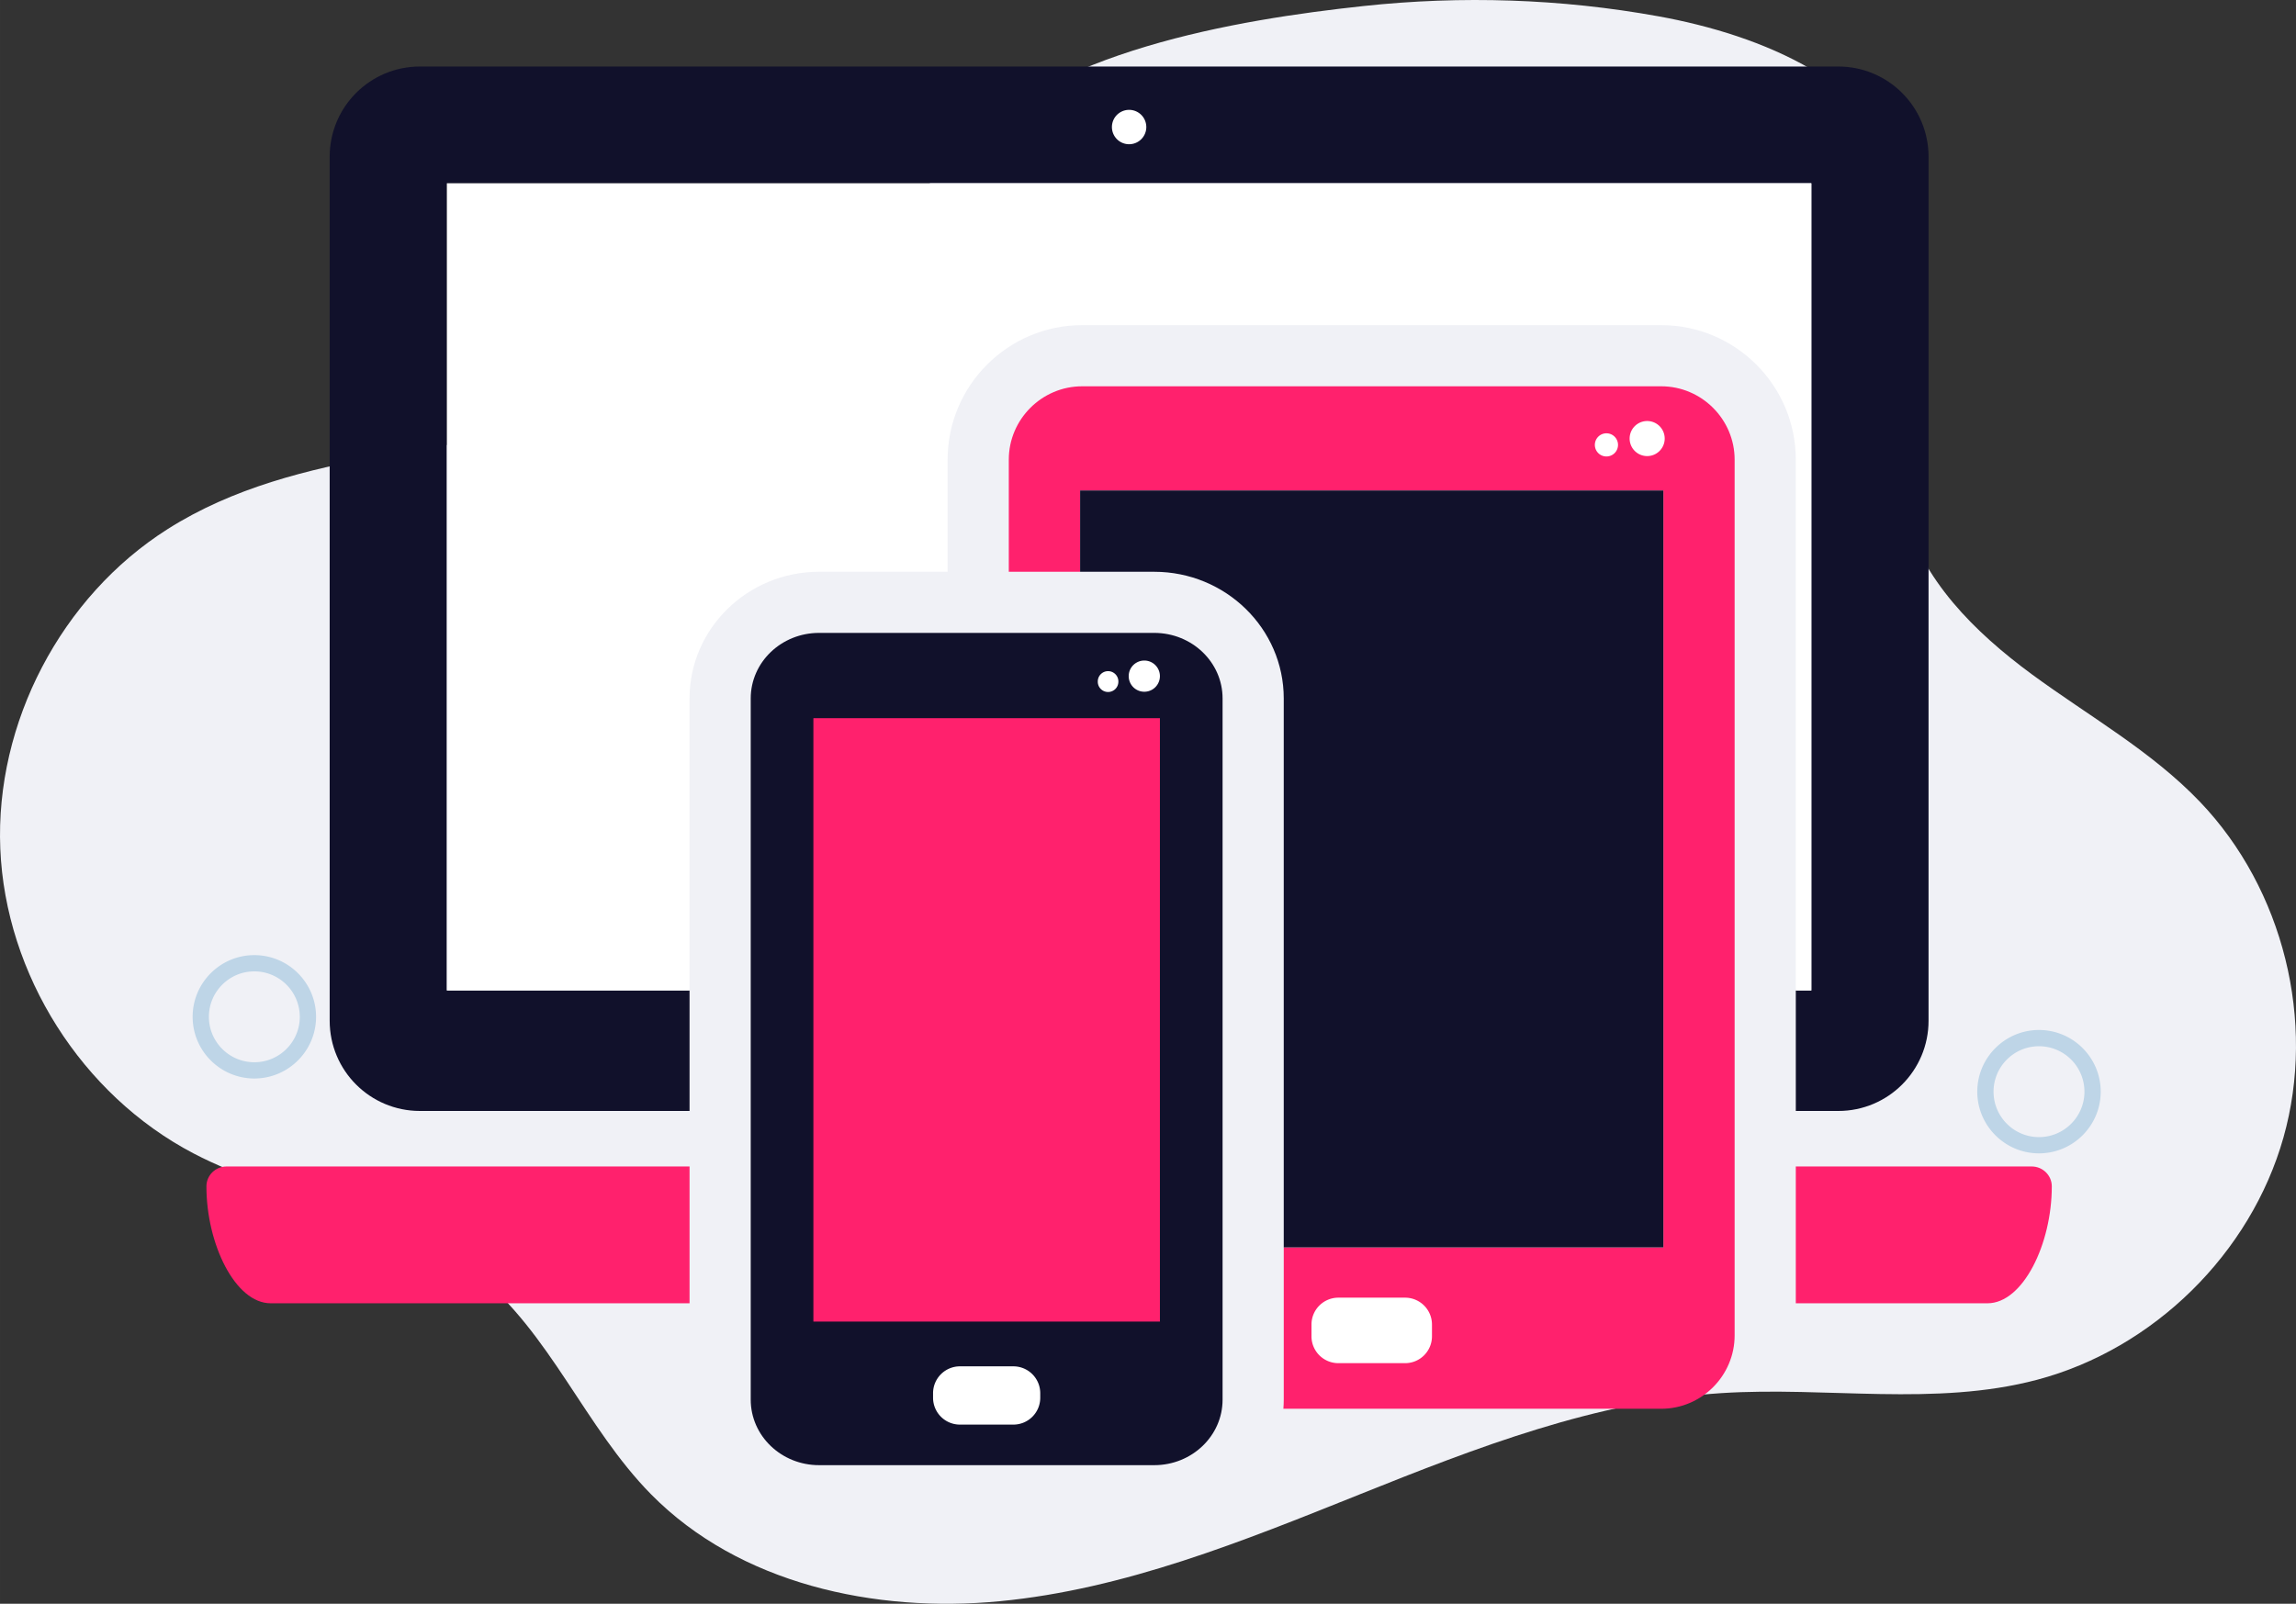 <svg xmlns="http://www.w3.org/2000/svg" width="490.595" height="342.781" viewBox="0 0 367.946 257.086"><rect x="0" y="0" width="367.946" height="257.086" fill="#333333" stroke="none"/><g data-name="Layer"><clipPath id="a"><path transform="matrix(1 0 0 -1 0 257.086)" d="M0 257.086h367.946V0H0z"/></clipPath><g clip-path="url(#a)"><path d="M265.72 2.604c16.755 3.034 35.158 10.67 40.525 26.83 5.565 16.756-5.435 35.33-1.137 52.454 2.754 10.974 11.38 19.487 20.493 26.191 9.115 6.704 19.177 12.302 26.987 20.488 13.338 13.978 18.602 35.173 13.352 53.767-5.249 18.594-20.819 33.907-39.498 38.847-16.362 4.326-33.687 1.052-50.577 2.136-20.102 1.29-39.237 8.724-57.934 16.22-18.697 7.492-37.667 15.217-57.718 17.14-20.052 1.923-41.739-2.795-55.878-17.142-10.569-10.725-16.17-25.91-27.943-35.299-12.923-10.305-30.765-11.689-45.406-19.36C13.111 175.511.878 156.203.046 136.041c-.833-20.163 9.766-40.413 26.808-51.22 20.92-13.266 47.681-11.837 71.382-19.043 24.43-7.428 38.911-23.089 55.263-41.398C167.95 8.202 198.055 3.166 218.527.965c15.701-1.688 31.65-1.175 47.192 1.64" fill="#f0f1f6"/><path d="M40.76 155.711c-4.016 0-7.283 3.267-7.283 7.284 0 4.016 3.267 7.283 7.283 7.283 4.017 0 7.284-3.267 7.284-7.283a7.291 7.291 0 0 0-7.284-7.284m0 17.172c-5.452 0-9.889-4.436-9.889-9.888 0-5.453 4.437-9.889 9.89-9.889 5.452 0 9.89 4.436 9.89 9.89 0 5.451-4.438 9.887-9.89 9.887M326.76 167.711c-4.016 0-7.283 3.267-7.283 7.284 0 4.016 3.267 7.283 7.283 7.283 4.017 0 7.284-3.267 7.284-7.283a7.291 7.291 0 0 0-7.284-7.284m0 17.172c-5.452 0-9.889-4.436-9.889-9.888 0-5.453 4.437-9.889 9.89-9.889 5.452 0 9.89 4.436 9.89 9.89 0 5.451-4.438 9.887-9.89 9.887" fill="#bed5e7"/><path d="M309.06 25.123v138.503c0 7.99-6.472 14.46-14.46 14.46h-6.813v-19.322h2.49V29.377H71.617v129.387h38.886v19.322h-43.21c-7.99 0-14.46-6.47-14.46-14.46V25.123c0-7.989 6.47-14.459 14.46-14.459H294.6c7.988 0 14.46 6.47 14.46 14.46" fill="#11112b" fill-rule="evenodd"/><path d="M290.277 29.378v129.387h-2.49V73.687c0-11.891-9.676-21.566-21.567-21.566h-92.793c-11.89 0-21.566 9.675-21.566 21.566v17.968h-20.605c-11.44 0-20.752 9.107-20.752 20.302v46.808H71.616V29.378z" fill="#fff" fill-rule="evenodd"/><path d="M110.503 186.987v21.929h-67.13c-5.684 0-10.292-9.518-10.292-18.714v-.04c0-1.754 1.45-3.175 3.215-3.175zM328.811 190.163v.039c0 9.195-4.607 18.714-10.303 18.714h-30.721v-21.929h37.808c1.766 0 3.216 1.421 3.216 3.176" fill="#ff216d" fill-rule="evenodd"/><path d="M183.702 20.364a2.755 2.755 0 1 1-5.511.001 2.755 2.755 0 0 1 5.51 0" fill="#fff" fill-rule="evenodd"/><path d="M277.984 73.686v140.376c0 6.47-5.294 11.763-11.764 11.763h-60.551c.039-.48.059-.97.059-1.46v-24.409h60.836V78.617h-93.47v13.038h-11.43V73.686c0-6.47 5.294-11.763 11.763-11.763h92.793c6.47 0 11.764 5.293 11.764 11.763" fill="#ff216d"/><path d="M266.564 78.618v121.338h-60.836v-88c0-11.194-9.313-20.3-20.753-20.3h-11.881V78.618z" fill="#11112b"/><path d="M225.188 218.515h-10.723a4.306 4.306 0 0 1-4.293-4.293v-1.912a4.306 4.306 0 0 1 4.293-4.293h10.723a4.306 4.306 0 0 1 4.293 4.293v1.912a4.306 4.306 0 0 1-4.293 4.293M266.777 70.3a2.81 2.81 0 1 1-5.62 0 2.81 2.81 0 0 1 5.62 0M259.295 71.256a1.856 1.856 0 1 1-3.71-.002 1.856 1.856 0 0 1 3.71.002" fill="#fff"/><path d="M184.974 101.453h-53.716c-6.047 0-10.95 4.701-10.95 10.508v112.403c0 5.801 4.903 10.502 10.95 10.502h53.716c6.047 0 10.951-4.701 10.951-10.502V111.961c0-5.807-4.904-10.508-10.95-10.508" fill="#11112b"/><path d="M185.881 211.852H130.35v-96.726h55.531z" fill="#ff216d"/><path d="M162.412 228.364h-8.591a4.306 4.306 0 0 1-4.293-4.293v-.753a4.306 4.306 0 0 1 4.293-4.293h8.59a4.306 4.306 0 0 1 4.294 4.293v.753a4.306 4.306 0 0 1-4.293 4.293M185.881 108.386a2.5 2.5 0 1 1-5 0 2.5 2.5 0 0 1 5 0M179.225 109.236a1.65 1.65 0 1 1-3.299 0 1.65 1.65 0 0 1 3.3 0" fill="#fff"/></g></g></svg>